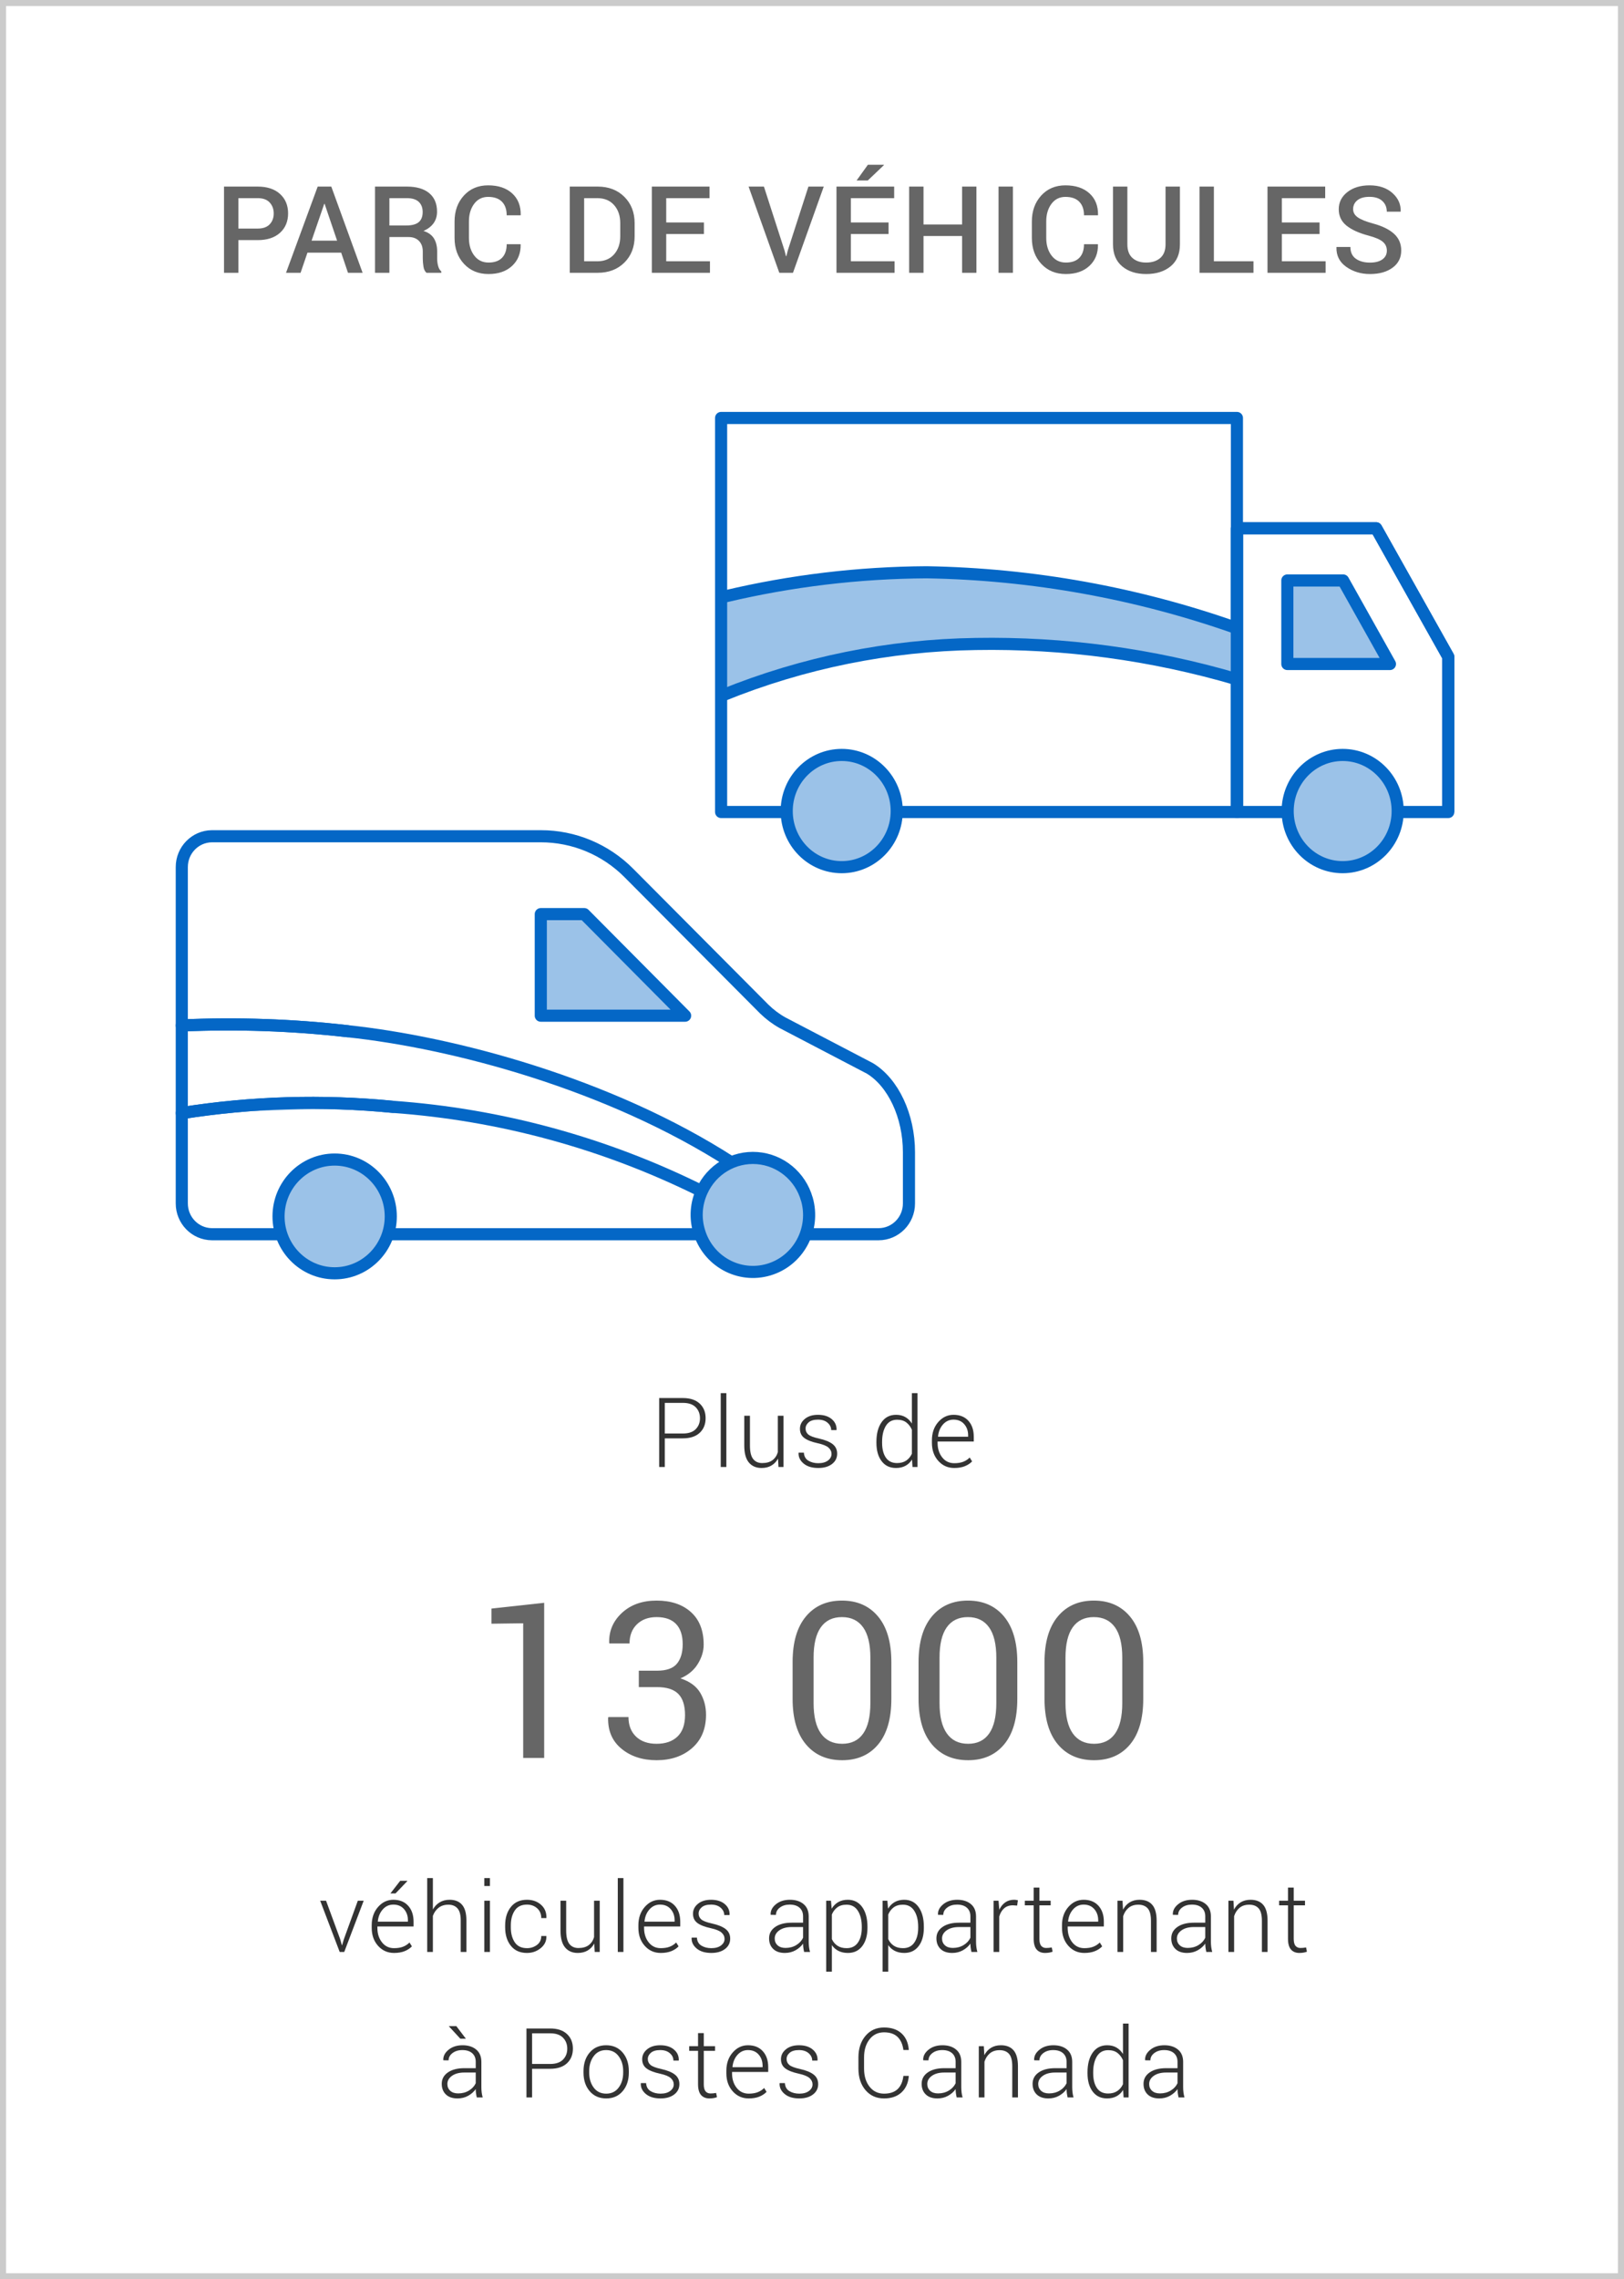 <?xml version="1.0" encoding="UTF-8"?>
<svg width="268px" height="376px" viewBox="0 0 268 376" version="1.1" xmlns="http://www.w3.org/2000/svg" xmlns:xlink="http://www.w3.org/1999/xlink">
    <title>9-fr</title>
    <g id="AR-2020-Pages" stroke="none" stroke-width="1" fill="none" fill-rule="evenodd">
        <g id="Size_and_scope_ASSETS_OUTLINED" transform="translate(-886, -2241)">
            <g id="9-fr" transform="translate(886, 2241)">
                <rect id="Rectangle-Copy-3" stroke="#CBCBCB" x="0.5" y="0.5" width="267" height="375"></rect>
                <path d="M39.34,45 L39.34,39.609 L42.524,39.609 C44.093,39.609 45.322,39.207 46.21,38.403 C47.099,37.599 47.543,36.53 47.543,35.195 C47.543,33.874 47.099,32.808 46.21,31.997 C45.322,31.187 44.093,30.781 42.524,30.781 L42.524,30.781 L36.967,30.781 L36.967,45 L39.34,45 Z M42.524,37.705 L39.34,37.705 L39.34,32.686 L42.524,32.686 C43.403,32.686 44.064,32.926 44.506,33.408 C44.949,33.89 45.17,34.492 45.17,35.215 C45.17,35.938 44.949,36.533 44.506,37.002 C44.064,37.471 43.403,37.705 42.524,37.705 L42.524,37.705 Z M49.604,45 L50.736,41.68 L56.303,41.68 L57.426,45 L59.838,45 L54.672,30.781 L52.426,30.781 L47.201,45 L49.604,45 Z M55.629,39.697 L51.42,39.697 L53.51,33.623 L53.568,33.623 L55.629,39.697 Z M64.261,45 L64.261,39.102 L67.425,39.102 C68.155,39.102 68.727,39.316 69.144,39.746 C69.561,40.176 69.769,40.755 69.769,41.484 L69.769,41.484 L69.769,42.627 C69.769,43.07 69.807,43.522 69.881,43.984 C69.956,44.447 70.124,44.785 70.384,45 L70.384,45 L72.826,45 L72.826,44.775 C72.578,44.567 72.403,44.264 72.298,43.867 C72.194,43.47 72.142,43.063 72.142,42.646 L72.142,42.646 L72.142,41.465 C72.142,40.625 71.966,39.917 71.615,39.341 C71.263,38.765 70.687,38.35 69.886,38.096 C70.615,37.777 71.171,37.352 71.551,36.821 C71.932,36.291 72.123,35.658 72.123,34.922 C72.123,33.594 71.69,32.572 70.824,31.855 C69.958,31.139 68.731,30.781 67.142,30.781 L67.142,30.781 L61.888,30.781 L61.888,45 L64.261,45 Z M67.015,37.197 L64.261,37.197 L64.261,32.686 L67.142,32.686 C68.021,32.686 68.675,32.889 69.105,33.296 C69.535,33.703 69.75,34.264 69.75,34.98 C69.75,35.729 69.532,36.286 69.095,36.65 C68.659,37.015 67.966,37.197 67.015,37.197 L67.015,37.197 Z M80.618,45.205 C82.259,45.205 83.559,44.754 84.52,43.853 C85.48,42.951 85.947,41.781 85.921,40.342 L85.921,40.342 L85.902,40.283 L83.616,40.283 C83.616,41.247 83.362,41.992 82.855,42.52 C82.347,43.047 81.601,43.311 80.618,43.311 C79.629,43.311 78.843,42.926 78.26,42.158 C77.677,41.39 77.386,40.42 77.386,39.248 L77.386,39.248 L77.386,36.523 C77.386,35.365 77.671,34.401 78.24,33.633 C78.81,32.865 79.58,32.48 80.55,32.48 C81.559,32.48 82.322,32.747 82.84,33.281 C83.358,33.815 83.616,34.561 83.616,35.518 L83.616,35.518 L85.911,35.518 L85.931,35.459 C85.957,33.968 85.487,32.782 84.52,31.899 C83.553,31.017 82.23,30.576 80.55,30.576 C78.909,30.576 77.576,31.138 76.551,32.261 C75.526,33.384 75.013,34.811 75.013,36.543 L75.013,36.543 L75.013,39.248 C75.013,40.986 75.532,42.414 76.571,43.53 C77.609,44.647 78.958,45.205 80.618,45.205 Z M98.635,45 C100.439,45 101.905,44.44 103.035,43.32 C104.164,42.201 104.729,40.752 104.729,38.975 L104.729,38.975 L104.729,36.816 C104.729,35.046 104.164,33.597 103.035,32.471 C101.905,31.344 100.439,30.781 98.635,30.781 L98.635,30.781 L94.026,30.781 L94.026,45 L98.635,45 Z M98.567,43.105 L96.399,43.105 L96.399,32.686 L98.567,32.686 C99.745,32.686 100.671,33.07 101.345,33.838 C102.019,34.606 102.356,35.592 102.356,36.797 L102.356,36.797 L102.356,38.975 C102.356,40.192 102.019,41.185 101.345,41.953 C100.671,42.721 99.745,43.105 98.567,43.105 L98.567,43.105 Z M117.16,45 L117.16,43.105 L109.943,43.105 L109.943,38.604 L116.164,38.604 L116.164,36.699 L109.943,36.699 L109.943,32.686 L117.092,32.686 L117.092,30.781 L107.57,30.781 L107.57,45 L117.16,45 Z M130.861,45 L135.939,30.781 L133.409,30.781 L130.011,41.299 L129.767,42.266 L129.708,42.266 L129.454,41.279 L126.066,30.781 L123.536,30.781 L128.605,45 L130.861,45 Z M143.204,29.775 L145.87,27.236 L145.85,27.178 L143.223,27.178 L141.358,29.775 L143.204,29.775 Z M147.628,45 L147.628,43.105 L140.411,43.105 L140.411,38.604 L146.632,38.604 L146.632,36.699 L140.411,36.699 L140.411,32.686 L147.559,32.686 L147.559,30.781 L138.038,30.781 L138.038,45 L147.628,45 Z M152.403,45 L152.403,38.936 L158.77,38.936 L158.77,45 L161.133,45 L161.133,30.781 L158.77,30.781 L158.77,37.031 L152.403,37.031 L152.403,30.781 L150.03,30.781 L150.03,45 L152.403,45 Z M167.158,45 L167.158,30.781 L164.785,30.781 L164.785,45 L167.158,45 Z M175.888,45.205 C177.529,45.205 178.829,44.754 179.79,43.853 C180.75,42.951 181.217,41.781 181.191,40.342 L181.191,40.342 L181.171,40.283 L178.886,40.283 C178.886,41.247 178.632,41.992 178.125,42.52 C177.617,43.047 176.871,43.311 175.888,43.311 C174.899,43.311 174.113,42.926 173.53,42.158 C172.947,41.39 172.656,40.42 172.656,39.248 L172.656,39.248 L172.656,36.523 C172.656,35.365 172.941,34.401 173.51,33.633 C174.08,32.865 174.85,32.48 175.82,32.48 C176.829,32.48 177.592,32.747 178.11,33.281 C178.628,33.815 178.886,34.561 178.886,35.518 L178.886,35.518 L181.181,35.518 L181.201,35.459 C181.227,33.968 180.756,32.782 179.79,31.899 C178.823,31.017 177.5,30.576 175.82,30.576 C174.179,30.576 172.846,31.138 171.821,32.261 C170.796,33.384 170.283,34.811 170.283,36.543 L170.283,36.543 L170.283,39.248 C170.283,40.986 170.802,42.414 171.84,43.53 C172.879,44.647 174.228,45.205 175.888,45.205 Z M189.14,45.205 C190.8,45.205 192.144,44.784 193.173,43.94 C194.202,43.097 194.716,41.888 194.716,40.312 L194.716,40.312 L194.716,30.781 L192.343,30.781 L192.343,40.312 C192.343,41.309 192.053,42.057 191.474,42.559 C190.894,43.06 190.116,43.311 189.14,43.311 C188.196,43.311 187.444,43.06 186.884,42.559 C186.324,42.057 186.044,41.309 186.044,40.312 L186.044,40.312 L186.044,30.781 L183.671,30.781 L183.671,40.312 C183.671,41.882 184.176,43.089 185.185,43.936 C186.194,44.782 187.512,45.205 189.14,45.205 Z M206.854,45 L206.854,43.105 L200.321,43.105 L200.321,30.781 L197.948,30.781 L197.948,45 L206.854,45 Z M218.758,45 L218.758,43.105 L211.541,43.105 L211.541,38.604 L217.762,38.604 L217.762,36.699 L211.541,36.699 L211.541,32.686 L218.69,32.686 L218.69,30.781 L209.168,30.781 L209.168,45 L218.758,45 Z M226.082,45.205 C227.625,45.205 228.87,44.855 229.817,44.155 C230.765,43.455 231.238,42.513 231.238,41.328 C231.238,40.208 230.841,39.287 230.047,38.564 C229.253,37.842 228.09,37.275 226.561,36.865 C225.395,36.546 224.56,36.208 224.056,35.85 C223.551,35.492 223.299,35.042 223.299,34.502 C223.299,33.903 223.532,33.415 223.997,33.037 C224.463,32.66 225.128,32.471 225.994,32.471 C226.912,32.471 227.618,32.697 228.113,33.149 C228.608,33.602 228.855,34.193 228.855,34.922 L228.855,34.922 L231.131,34.922 L231.15,34.863 C231.183,33.685 230.726,32.676 229.778,31.836 C228.831,30.996 227.576,30.576 226.014,30.576 C224.516,30.576 223.294,30.947 222.347,31.689 C221.399,32.432 220.926,33.376 220.926,34.521 C220.926,35.635 221.354,36.535 222.21,37.222 C223.066,37.909 224.288,38.46 225.877,38.877 C226.99,39.176 227.767,39.515 228.206,39.893 C228.646,40.27 228.865,40.755 228.865,41.348 C228.865,41.953 228.621,42.433 228.133,42.788 C227.645,43.143 226.961,43.32 226.082,43.32 C225.125,43.32 224.347,43.107 223.748,42.681 C223.149,42.254 222.85,41.608 222.85,40.742 L222.85,40.742 L220.564,40.742 L220.545,40.801 C220.512,42.168 221.056,43.244 222.176,44.028 C223.296,44.813 224.598,45.205 226.082,45.205 Z" id="PARCDEVÉHICULES" fill="#666666" fill-rule="nonzero"></path>
                <path d="M89.802,290 L89.802,264.406 L81.101,265.355 L81.101,267.852 L86.339,267.781 L86.339,290 L89.802,290 Z M108.354,290.369 C110.733,290.369 112.688,289.701 114.217,288.365 C115.746,287.029 116.511,285.195 116.511,282.863 C116.511,281.527 116.191,280.32 115.553,279.242 C114.914,278.164 113.827,277.373 112.292,276.869 C113.569,276.318 114.527,275.519 115.166,274.47 C115.805,273.421 116.124,272.369 116.124,271.314 C116.124,268.982 115.421,267.187 114.015,265.927 C112.608,264.667 110.722,264.037 108.354,264.037 C105.999,264.037 104.092,264.714 102.633,266.067 C101.174,267.421 100.474,269.064 100.532,270.998 L100.532,270.998 L100.567,271.104 L103.89,271.104 C103.89,269.791 104.297,268.739 105.111,267.948 C105.926,267.157 107.007,266.762 108.354,266.762 C109.772,266.762 110.845,267.143 111.571,267.904 C112.298,268.666 112.661,269.779 112.661,271.244 C112.661,272.615 112.342,273.685 111.703,274.452 C111.064,275.22 109.978,275.604 108.442,275.604 L108.442,275.604 L105.419,275.604 L105.419,278.311 L108.442,278.311 C110.036,278.311 111.202,278.686 111.94,279.436 C112.679,280.186 113.048,281.352 113.048,282.934 C113.048,284.492 112.632,285.67 111.8,286.467 C110.968,287.264 109.819,287.662 108.354,287.662 C106.913,287.662 105.779,287.264 104.953,286.467 C104.127,285.67 103.714,284.598 103.714,283.25 L103.714,283.25 L100.409,283.25 L100.356,283.355 C100.298,285.512 101.033,287.22 102.562,288.479 C104.092,289.739 106.022,290.369 108.354,290.369 Z M138.974,290.369 C141.493,290.369 143.477,289.499 144.924,287.759 C146.371,286.019 147.095,283.514 147.095,280.244 L147.095,280.244 L147.095,274.18 C147.095,270.922 146.365,268.417 144.906,266.665 C143.447,264.913 141.458,264.037 138.938,264.037 C136.431,264.037 134.447,264.913 132.988,266.665 C131.529,268.417 130.8,270.922 130.8,274.18 L130.8,274.18 L130.8,280.244 C130.8,283.502 131.532,286.004 132.997,287.75 C134.462,289.496 136.454,290.369 138.974,290.369 Z M138.974,287.662 C137.45,287.662 136.284,287.097 135.476,285.966 C134.667,284.835 134.263,283.162 134.263,280.947 L134.263,280.947 L134.263,273.441 C134.263,271.227 134.661,269.56 135.458,268.44 C136.255,267.321 137.415,266.762 138.938,266.762 C140.462,266.762 141.625,267.321 142.428,268.44 C143.23,269.56 143.632,271.227 143.632,273.441 L143.632,273.441 L143.632,280.947 C143.632,283.174 143.236,284.85 142.445,285.975 C141.654,287.1 140.497,287.662 138.974,287.662 Z M159.759,290.369 C162.278,290.369 164.262,289.499 165.709,287.759 C167.156,286.019 167.88,283.514 167.88,280.244 L167.88,280.244 L167.88,274.18 C167.88,270.922 167.15,268.417 165.691,266.665 C164.232,264.913 162.243,264.037 159.724,264.037 C157.216,264.037 155.232,264.913 153.773,266.665 C152.314,268.417 151.585,270.922 151.585,274.18 L151.585,274.18 L151.585,280.244 C151.585,283.502 152.317,286.004 153.782,287.75 C155.247,289.496 157.239,290.369 159.759,290.369 Z M159.759,287.662 C158.235,287.662 157.069,287.097 156.261,285.966 C155.452,284.835 155.048,283.162 155.048,280.947 L155.048,280.947 L155.048,273.441 C155.048,271.227 155.446,269.56 156.243,268.44 C157.04,267.321 158.2,266.762 159.724,266.762 C161.247,266.762 162.41,267.321 163.213,268.44 C164.016,269.56 164.417,271.227 164.417,273.441 L164.417,273.441 L164.417,280.947 C164.417,283.174 164.021,284.85 163.23,285.975 C162.439,287.1 161.282,287.662 159.759,287.662 Z M180.544,290.369 C183.063,290.369 185.047,289.499 186.494,287.759 C187.941,286.019 188.665,283.514 188.665,280.244 L188.665,280.244 L188.665,274.18 C188.665,270.922 187.936,268.417 186.477,266.665 C185.018,264.913 183.028,264.037 180.509,264.037 C178.001,264.037 176.018,264.913 174.559,266.665 C173.1,268.417 172.37,270.922 172.37,274.18 L172.37,274.18 L172.37,280.244 C172.37,283.502 173.103,286.004 174.567,287.75 C176.032,289.496 178.024,290.369 180.544,290.369 Z M180.544,287.662 C179.021,287.662 177.854,287.097 177.046,285.966 C176.237,284.835 175.833,283.162 175.833,280.947 L175.833,280.947 L175.833,273.441 C175.833,271.227 176.231,269.56 177.028,268.44 C177.825,267.321 178.985,266.762 180.509,266.762 C182.032,266.762 183.195,267.321 183.998,268.44 C184.801,269.56 185.202,271.227 185.202,273.441 L185.202,273.441 L185.202,280.947 C185.202,283.174 184.807,284.85 184.016,285.975 C183.225,287.1 182.067,287.662 180.544,287.662 Z" id="13000" fill="#666666" fill-rule="nonzero"></path>
                <path d="M56.808,322 L60.019,313.547 L59.05,313.547 L56.753,319.883 L56.456,320.875 L56.409,320.875 L56.136,319.883 L53.808,313.547 L52.839,313.547 L56.058,322 L56.808,322 Z M65.27,312.344 L67.216,310.312 L67.192,310.266 L66.044,310.266 L64.427,312.344 L65.27,312.344 Z M65.028,322.164 C65.7,322.164 66.279,322.066 66.766,321.871 C67.253,321.676 67.656,321.411 67.973,321.078 L67.973,321.078 L67.575,320.438 C67.283,320.74 66.932,320.971 66.52,321.133 C66.109,321.294 65.611,321.375 65.028,321.375 C64.205,321.375 63.541,321.055 63.036,320.414 C62.531,319.773 62.278,318.977 62.278,318.023 L62.278,318.023 L62.278,317.797 L68.247,317.797 L68.247,317 C68.247,315.906 67.95,315.031 67.356,314.375 C66.762,313.719 65.947,313.391 64.911,313.391 C63.921,313.391 63.079,313.789 62.384,314.586 C61.688,315.383 61.341,316.385 61.341,317.594 L61.341,317.594 L61.341,318.023 C61.341,319.221 61.691,320.211 62.391,320.992 C63.092,321.773 63.971,322.164 65.028,322.164 Z M67.317,317.008 L62.364,317.008 L62.348,316.969 C62.427,316.172 62.7,315.509 63.169,314.98 C63.637,314.452 64.218,314.188 64.911,314.188 C65.651,314.188 66.236,314.435 66.669,314.93 C67.101,315.424 67.317,316.039 67.317,316.773 L67.317,316.773 L67.317,317.008 Z M71.436,322 L71.436,316.047 C71.639,315.49 71.955,315.043 72.385,314.707 C72.815,314.371 73.35,314.203 73.991,314.203 C74.626,314.203 75.125,314.402 75.487,314.801 C75.849,315.199 76.03,315.857 76.03,316.773 L76.03,316.773 L76.03,322 L76.967,322 L76.967,316.789 C76.967,315.628 76.729,314.771 76.252,314.219 C75.776,313.667 75.092,313.391 74.202,313.391 C73.577,313.391 73.03,313.531 72.561,313.812 C72.092,314.094 71.717,314.487 71.436,314.992 L71.436,314.992 L71.436,309.812 L70.498,309.812 L70.498,322 L71.436,322 Z M80.852,311.125 L80.852,309.812 L79.922,309.812 L79.922,311.125 L80.852,311.125 Z M80.852,322 L80.852,313.547 L79.922,313.547 L79.922,322 L80.852,322 Z M86.97,322.164 C87.824,322.164 88.577,321.901 89.228,321.375 C89.879,320.849 90.192,320.195 90.166,319.414 L90.166,319.414 L90.15,319.367 L89.322,319.367 C89.322,319.997 89.085,320.49 88.611,320.844 C88.137,321.198 87.59,321.375 86.97,321.375 C86.054,321.375 85.379,321.052 84.947,320.406 C84.515,319.76 84.298,318.938 84.298,317.938 L84.298,317.938 L84.298,317.609 C84.298,316.625 84.516,315.809 84.951,315.16 C85.386,314.512 86.056,314.188 86.963,314.188 C87.624,314.188 88.183,314.389 88.638,314.793 C89.094,315.197 89.322,315.737 89.322,316.414 L89.322,316.414 L90.158,316.414 L90.173,316.367 C90.194,315.477 89.896,314.758 89.279,314.211 C88.662,313.664 87.89,313.391 86.963,313.391 C85.822,313.391 84.936,313.786 84.306,314.578 C83.676,315.37 83.361,316.38 83.361,317.609 L83.361,317.609 L83.361,317.938 C83.361,319.177 83.675,320.191 84.302,320.98 C84.93,321.77 85.819,322.164 86.97,322.164 Z M95.347,322.164 C95.972,322.164 96.514,322.03 96.972,321.762 C97.43,321.493 97.795,321.112 98.066,320.617 L98.066,320.617 L98.144,322 L98.972,322 L98.972,313.547 L98.034,313.547 L98.034,319.562 C97.868,320.12 97.573,320.557 97.152,320.875 C96.73,321.193 96.165,321.352 95.456,321.352 C94.81,321.352 94.312,321.128 93.96,320.68 C93.609,320.232 93.433,319.492 93.433,318.461 L93.433,318.461 L93.433,313.547 L92.495,313.547 L92.495,318.445 C92.495,319.716 92.748,320.654 93.253,321.258 C93.758,321.862 94.456,322.164 95.347,322.164 Z M102.88,322 L102.88,309.812 L101.95,309.812 L101.95,322 L102.88,322 Z M109.037,322.164 C109.709,322.164 110.289,322.066 110.776,321.871 C111.263,321.676 111.665,321.411 111.983,321.078 L111.983,321.078 L111.584,320.438 C111.293,320.74 110.941,320.971 110.53,321.133 C110.118,321.294 109.621,321.375 109.037,321.375 C108.215,321.375 107.551,321.055 107.045,320.414 C106.54,319.773 106.287,318.977 106.287,318.023 L106.287,318.023 L106.287,317.797 L112.256,317.797 L112.256,317 C112.256,315.906 111.959,315.031 111.366,314.375 C110.772,313.719 109.957,313.391 108.92,313.391 C107.931,313.391 107.088,313.789 106.393,314.586 C105.698,315.383 105.35,316.385 105.35,317.594 L105.35,317.594 L105.35,318.023 C105.35,319.221 105.7,320.211 106.401,320.992 C107.101,321.773 107.98,322.164 109.037,322.164 Z M111.327,317.008 L106.373,317.008 L106.358,316.969 C106.436,316.172 106.709,315.509 107.178,314.98 C107.647,314.452 108.228,314.188 108.92,314.188 C109.66,314.188 110.246,314.435 110.678,314.93 C111.11,315.424 111.327,316.039 111.327,316.773 L111.327,316.773 L111.327,317.008 Z M117.383,322.164 C118.32,322.164 119.074,321.947 119.645,321.512 C120.215,321.077 120.5,320.508 120.5,319.805 C120.5,319.138 120.25,318.611 119.75,318.223 C119.25,317.835 118.497,317.529 117.492,317.305 C116.612,317.112 116.025,316.888 115.73,316.633 C115.436,316.378 115.289,316.055 115.289,315.664 C115.289,315.268 115.46,314.923 115.801,314.629 C116.142,314.335 116.654,314.188 117.336,314.188 C118.003,314.188 118.533,314.359 118.926,314.703 C119.319,315.047 119.516,315.451 119.516,315.914 L119.516,315.914 L120.383,315.914 L120.398,315.867 C120.424,315.159 120.159,314.569 119.602,314.098 C119.044,313.626 118.289,313.391 117.336,313.391 C116.44,313.391 115.72,313.613 115.176,314.059 C114.632,314.504 114.359,315.049 114.359,315.695 C114.359,316.352 114.6,316.859 115.082,317.219 C115.564,317.578 116.31,317.867 117.32,318.086 C118.169,318.273 118.757,318.516 119.082,318.812 C119.408,319.109 119.57,319.456 119.57,319.852 C119.57,320.273 119.375,320.633 118.984,320.93 C118.594,321.227 118.06,321.375 117.383,321.375 C116.758,321.375 116.215,321.237 115.754,320.961 C115.293,320.685 115.044,320.242 115.008,319.633 L115.008,319.633 L114.148,319.633 L114.133,319.68 C114.102,320.357 114.379,320.94 114.965,321.43 C115.551,321.919 116.357,322.164 117.383,322.164 Z M129.519,322.164 C130.17,322.164 130.756,322.018 131.277,321.727 C131.797,321.435 132.214,321.068 132.527,320.625 C132.527,320.839 132.54,321.049 132.566,321.258 C132.592,321.466 132.636,321.714 132.698,322 L132.698,322 L133.675,322 C133.597,321.724 133.541,321.445 133.507,321.164 C133.473,320.883 133.456,320.594 133.456,320.297 L133.456,320.297 L133.456,316.141 C133.456,315.255 133.172,314.576 132.605,314.102 C132.037,313.628 131.287,313.391 130.355,313.391 C129.417,313.391 128.645,313.639 128.038,314.137 C127.432,314.634 127.144,315.198 127.175,315.828 L127.175,315.828 L127.191,315.875 L128.05,315.883 C128.05,315.409 128.265,315.008 128.695,314.68 C129.124,314.352 129.665,314.188 130.316,314.188 C131.014,314.188 131.557,314.359 131.945,314.703 C132.333,315.047 132.527,315.521 132.527,316.125 L132.527,316.125 L132.527,317.172 L130.659,317.172 C129.514,317.172 128.603,317.406 127.929,317.875 C127.254,318.344 126.917,318.969 126.917,319.75 C126.917,320.484 127.145,321.07 127.601,321.508 C128.057,321.945 128.696,322.164 129.519,322.164 Z M129.628,321.336 C129.071,321.336 128.635,321.191 128.32,320.902 C128.004,320.613 127.847,320.24 127.847,319.781 C127.847,319.245 128.101,318.796 128.609,318.434 C129.116,318.072 129.795,317.891 130.644,317.891 L130.644,317.891 L132.527,317.891 L132.527,319.656 C132.297,320.146 131.925,320.548 131.409,320.863 C130.894,321.178 130.3,321.336 129.628,321.336 Z M137.278,325.25 L137.278,320.867 C137.559,321.284 137.923,321.604 138.368,321.828 C138.813,322.052 139.333,322.164 139.927,322.164 C140.932,322.164 141.721,321.788 142.294,321.035 C142.867,320.283 143.153,319.273 143.153,318.008 L143.153,318.008 L143.153,317.844 C143.153,316.495 142.867,315.415 142.294,314.605 C141.721,313.796 140.927,313.391 139.911,313.391 C139.307,313.391 138.782,313.518 138.337,313.773 C137.891,314.029 137.528,314.391 137.247,314.859 L137.247,314.859 L137.13,313.547 L136.341,313.547 L136.341,325.25 L137.278,325.25 Z M139.716,321.375 C139.111,321.375 138.608,321.242 138.204,320.977 C137.8,320.711 137.492,320.346 137.278,319.883 L137.278,319.883 L137.278,315.82 C137.476,315.341 137.772,314.952 138.165,314.652 C138.558,314.353 139.07,314.203 139.7,314.203 C140.523,314.203 141.148,314.542 141.575,315.219 C142.002,315.896 142.216,316.771 142.216,317.844 L142.216,317.844 L142.216,318.008 C142.216,319.023 142.003,319.839 141.579,320.453 C141.154,321.068 140.533,321.375 139.716,321.375 Z M146.584,325.25 L146.584,320.867 C146.866,321.284 147.229,321.604 147.674,321.828 C148.12,322.052 148.639,322.164 149.233,322.164 C150.238,322.164 151.027,321.788 151.6,321.035 C152.173,320.283 152.459,319.273 152.459,318.008 L152.459,318.008 L152.459,317.844 C152.459,316.495 152.173,315.415 151.6,314.605 C151.027,313.796 150.233,313.391 149.217,313.391 C148.613,313.391 148.088,313.518 147.643,313.773 C147.198,314.029 146.834,314.391 146.553,314.859 L146.553,314.859 L146.436,313.547 L145.647,313.547 L145.647,325.25 L146.584,325.25 Z M149.022,321.375 C148.418,321.375 147.914,321.242 147.51,320.977 C147.107,320.711 146.798,320.346 146.584,319.883 L146.584,319.883 L146.584,315.82 C146.782,315.341 147.078,314.952 147.471,314.652 C147.864,314.353 148.376,314.203 149.006,314.203 C149.829,314.203 150.454,314.542 150.881,315.219 C151.308,315.896 151.522,316.771 151.522,317.844 L151.522,317.844 L151.522,318.008 C151.522,319.023 151.31,319.839 150.885,320.453 C150.461,321.068 149.84,321.375 149.022,321.375 Z M157.133,322.164 C157.784,322.164 158.37,322.018 158.891,321.727 C159.411,321.435 159.828,321.068 160.141,320.625 C160.141,320.839 160.154,321.049 160.18,321.258 C160.206,321.466 160.25,321.714 160.312,322 L160.312,322 L161.289,322 C161.211,321.724 161.155,321.445 161.121,321.164 C161.087,320.883 161.07,320.594 161.07,320.297 L161.07,320.297 L161.07,316.141 C161.07,315.255 160.786,314.576 160.219,314.102 C159.651,313.628 158.901,313.391 157.969,313.391 C157.031,313.391 156.259,313.639 155.652,314.137 C155.046,314.634 154.758,315.198 154.789,315.828 L154.789,315.828 L154.805,315.875 L155.664,315.883 C155.664,315.409 155.879,315.008 156.309,314.68 C156.738,314.352 157.279,314.188 157.93,314.188 C158.628,314.188 159.171,314.359 159.559,314.703 C159.947,315.047 160.141,315.521 160.141,316.125 L160.141,316.125 L160.141,317.172 L158.273,317.172 C157.128,317.172 156.217,317.406 155.543,317.875 C154.868,318.344 154.531,318.969 154.531,319.75 C154.531,320.484 154.759,321.07 155.215,321.508 C155.671,321.945 156.31,322.164 157.133,322.164 Z M157.242,321.336 C156.685,321.336 156.249,321.191 155.934,320.902 C155.618,320.613 155.461,320.24 155.461,319.781 C155.461,319.245 155.715,318.796 156.223,318.434 C156.73,318.072 157.409,317.891 158.258,317.891 L158.258,317.891 L160.141,317.891 L160.141,319.656 C159.911,320.146 159.539,320.548 159.023,320.863 C158.508,321.178 157.914,321.336 157.242,321.336 Z M164.9,322 L164.9,316.164 C165.061,315.586 165.331,315.132 165.709,314.801 C166.086,314.47 166.569,314.305 167.158,314.305 L167.158,314.305 L167.853,314.352 L167.978,313.477 C167.905,313.456 167.813,313.436 167.701,313.418 C167.589,313.4 167.473,313.391 167.353,313.391 C166.785,313.391 166.296,313.536 165.884,313.828 C165.473,314.12 165.145,314.526 164.9,315.047 L164.9,315.047 L164.9,314.953 L164.783,313.547 L163.963,313.547 L163.963,322 L164.9,322 Z M172.464,322.164 C172.688,322.164 172.912,322.146 173.136,322.109 C173.36,322.073 173.55,322.021 173.706,321.953 L173.706,321.953 L173.566,321.258 C173.378,321.289 173.213,321.311 173.07,321.324 C172.926,321.337 172.779,321.344 172.628,321.344 C172.295,321.344 172.028,321.228 171.827,320.996 C171.627,320.764 171.527,320.372 171.527,319.82 L171.527,319.82 L171.527,314.312 L173.386,314.312 L173.386,313.547 L171.527,313.547 L171.527,311.383 L170.581,311.383 L170.581,313.547 L169.12,313.547 L169.12,314.312 L170.581,314.312 L170.581,319.82 C170.581,320.633 170.747,321.227 171.077,321.602 C171.408,321.977 171.87,322.164 172.464,322.164 Z M178.942,322.164 C179.614,322.164 180.193,322.066 180.68,321.871 C181.167,321.676 181.57,321.411 181.887,321.078 L181.887,321.078 L181.489,320.438 C181.197,320.74 180.846,320.971 180.434,321.133 C180.023,321.294 179.526,321.375 178.942,321.375 C178.119,321.375 177.455,321.055 176.95,320.414 C176.445,319.773 176.192,318.977 176.192,318.023 L176.192,318.023 L176.192,317.797 L182.161,317.797 L182.161,317 C182.161,315.906 181.864,315.031 181.27,314.375 C180.677,313.719 179.861,313.391 178.825,313.391 C177.835,313.391 176.993,313.789 176.298,314.586 C175.602,315.383 175.255,316.385 175.255,317.594 L175.255,317.594 L175.255,318.023 C175.255,319.221 175.605,320.211 176.305,320.992 C177.006,321.773 177.885,322.164 178.942,322.164 Z M181.231,317.008 L176.278,317.008 L176.262,316.969 C176.341,316.172 176.614,315.509 177.083,314.98 C177.552,314.452 178.132,314.188 178.825,314.188 C179.565,314.188 180.151,314.435 180.583,314.93 C181.015,315.424 181.231,316.039 181.231,316.773 L181.231,316.773 L181.231,317.008 Z M185.35,322 L185.35,316.102 C185.532,315.529 185.83,315.069 186.245,314.723 C186.659,314.376 187.194,314.203 187.85,314.203 C188.517,314.203 189.031,314.404 189.393,314.805 C189.755,315.206 189.936,315.891 189.936,316.859 L189.936,316.859 L189.936,322 L190.873,322 L190.873,316.852 C190.873,315.664 190.634,314.79 190.155,314.23 C189.676,313.671 188.978,313.391 188.061,313.391 C187.431,313.391 186.885,313.533 186.424,313.816 C185.963,314.1 185.597,314.503 185.327,315.023 L185.327,315.023 L185.241,313.547 L184.412,313.547 L184.412,322 L185.35,322 Z M195.891,322.164 C196.542,322.164 197.128,322.018 197.648,321.727 C198.169,321.435 198.586,321.068 198.898,320.625 C198.898,320.839 198.911,321.049 198.938,321.258 C198.964,321.466 199.008,321.714 199.07,322 L199.07,322 L200.047,322 C199.969,321.724 199.913,321.445 199.879,321.164 C199.845,320.883 199.828,320.594 199.828,320.297 L199.828,320.297 L199.828,316.141 C199.828,315.255 199.544,314.576 198.977,314.102 C198.409,313.628 197.659,313.391 196.727,313.391 C195.789,313.391 195.017,313.639 194.41,314.137 C193.803,314.634 193.516,315.198 193.547,315.828 L193.547,315.828 L193.562,315.875 L194.422,315.883 C194.422,315.409 194.637,315.008 195.066,314.68 C195.496,314.352 196.036,314.188 196.688,314.188 C197.385,314.188 197.928,314.359 198.316,314.703 C198.704,315.047 198.898,315.521 198.898,316.125 L198.898,316.125 L198.898,317.172 L197.031,317.172 C195.885,317.172 194.975,317.406 194.301,317.875 C193.626,318.344 193.289,318.969 193.289,319.75 C193.289,320.484 193.517,321.07 193.973,321.508 C194.428,321.945 195.068,322.164 195.891,322.164 Z M196,321.336 C195.443,321.336 195.007,321.191 194.691,320.902 C194.376,320.613 194.219,320.24 194.219,319.781 C194.219,319.245 194.473,318.796 194.98,318.434 C195.488,318.072 196.167,317.891 197.016,317.891 L197.016,317.891 L198.898,317.891 L198.898,319.656 C198.669,320.146 198.297,320.548 197.781,320.863 C197.266,321.178 196.672,321.336 196,321.336 Z M203.658,322 L203.658,316.102 C203.84,315.529 204.138,315.069 204.552,314.723 C204.966,314.376 205.502,314.203 206.158,314.203 C206.824,314.203 207.339,314.404 207.701,314.805 C208.063,315.206 208.244,315.891 208.244,316.859 L208.244,316.859 L208.244,322 L209.181,322 L209.181,316.852 C209.181,315.664 208.942,314.79 208.463,314.23 C207.983,313.671 207.285,313.391 206.369,313.391 C205.739,313.391 205.193,313.533 204.732,313.816 C204.271,314.1 203.905,314.503 203.634,315.023 L203.634,315.023 L203.548,313.547 L202.72,313.547 L202.72,322 L203.658,322 Z M214.433,322.164 C214.657,322.164 214.881,322.146 215.105,322.109 C215.329,322.073 215.519,322.021 215.675,321.953 L215.675,321.953 L215.534,321.258 C215.347,321.289 215.182,321.311 215.038,321.324 C214.895,321.337 214.748,321.344 214.597,321.344 C214.264,321.344 213.997,321.228 213.796,320.996 C213.596,320.764 213.495,320.372 213.495,319.82 L213.495,319.82 L213.495,314.312 L215.355,314.312 L215.355,313.547 L213.495,313.547 L213.495,311.383 L212.55,311.383 L212.55,313.547 L211.089,313.547 L211.089,314.312 L212.55,314.312 L212.55,319.82 C212.55,320.633 212.715,321.227 213.046,321.602 C213.377,321.977 213.839,322.164 214.433,322.164 Z M76.883,336.312 L75.305,334.234 L74.102,334.234 L74.086,334.273 L75.969,336.312 L76.883,336.312 Z M75.5,346.164 C76.151,346.164 76.737,346.018 77.258,345.727 C77.779,345.435 78.195,345.068 78.508,344.625 C78.508,344.839 78.521,345.049 78.547,345.258 C78.573,345.466 78.617,345.714 78.68,346 L78.68,346 L79.656,346 C79.578,345.724 79.522,345.445 79.488,345.164 C79.454,344.883 79.438,344.594 79.438,344.297 L79.438,344.297 L79.438,340.141 C79.438,339.255 79.154,338.576 78.586,338.102 C78.018,337.628 77.268,337.391 76.336,337.391 C75.398,337.391 74.626,337.639 74.02,338.137 C73.413,338.634 73.125,339.198 73.156,339.828 L73.156,339.828 L73.172,339.875 L74.031,339.883 C74.031,339.409 74.246,339.008 74.676,338.68 C75.105,338.352 75.646,338.188 76.297,338.188 C76.995,338.188 77.538,338.359 77.926,338.703 C78.314,339.047 78.508,339.521 78.508,340.125 L78.508,340.125 L78.508,341.172 L76.641,341.172 C75.495,341.172 74.585,341.406 73.91,341.875 C73.236,342.344 72.898,342.969 72.898,343.75 C72.898,344.484 73.126,345.07 73.582,345.508 C74.038,345.945 74.677,346.164 75.5,346.164 Z M75.609,345.336 C75.052,345.336 74.616,345.191 74.301,344.902 C73.986,344.613 73.828,344.24 73.828,343.781 C73.828,343.245 74.082,342.796 74.59,342.434 C75.098,342.072 75.776,341.891 76.625,341.891 L76.625,341.891 L78.508,341.891 L78.508,343.656 C78.279,344.146 77.906,344.548 77.391,344.863 C76.875,345.178 76.281,345.336 75.609,345.336 Z M87.808,346 L87.808,341.273 L90.792,341.273 C91.985,341.273 92.908,340.971 93.562,340.367 C94.215,339.763 94.542,338.956 94.542,337.945 C94.542,336.945 94.215,336.142 93.562,335.535 C92.908,334.928 91.985,334.625 90.792,334.625 L90.792,334.625 L86.878,334.625 L86.878,346 L87.808,346 Z M90.792,340.477 L87.808,340.477 L87.808,335.422 L90.792,335.422 C91.735,335.422 92.441,335.663 92.909,336.145 C93.378,336.626 93.612,337.232 93.612,337.961 C93.612,338.685 93.377,339.285 92.905,339.762 C92.434,340.238 91.73,340.477 90.792,340.477 L90.792,340.477 Z M100.044,346.164 C101.169,346.164 102.071,345.767 102.751,344.973 C103.43,344.178 103.77,343.156 103.77,341.906 L103.77,341.906 L103.77,341.648 C103.77,340.404 103.429,339.383 102.747,338.586 C102.065,337.789 101.158,337.391 100.028,337.391 C98.903,337.391 97.999,337.789 97.317,338.586 C96.635,339.383 96.294,340.404 96.294,341.648 L96.294,341.648 L96.294,341.906 C96.294,343.156 96.635,344.178 97.317,344.973 C97.999,345.767 98.908,346.164 100.044,346.164 Z M100.044,345.375 C99.158,345.375 98.468,345.042 97.973,344.375 C97.479,343.708 97.231,342.885 97.231,341.906 L97.231,341.906 L97.231,341.648 C97.231,340.685 97.479,339.867 97.973,339.195 C98.468,338.523 99.153,338.188 100.028,338.188 C100.903,338.188 101.591,338.523 102.091,339.195 C102.591,339.867 102.841,340.685 102.841,341.648 L102.841,341.648 L102.841,341.906 C102.841,342.885 102.592,343.708 102.095,344.375 C101.597,345.042 100.914,345.375 100.044,345.375 Z M108.998,346.164 C109.936,346.164 110.69,345.947 111.26,345.512 C111.83,345.077 112.116,344.508 112.116,343.805 C112.116,343.138 111.866,342.611 111.366,342.223 C110.866,341.835 110.113,341.529 109.108,341.305 C108.228,341.112 107.64,340.888 107.346,340.633 C107.052,340.378 106.905,340.055 106.905,339.664 C106.905,339.268 107.075,338.923 107.416,338.629 C107.758,338.335 108.269,338.188 108.952,338.188 C109.618,338.188 110.148,338.359 110.541,338.703 C110.935,339.047 111.131,339.451 111.131,339.914 L111.131,339.914 L111.998,339.914 L112.014,339.867 C112.04,339.159 111.774,338.569 111.217,338.098 C110.66,337.626 109.905,337.391 108.952,337.391 C108.056,337.391 107.336,337.613 106.791,338.059 C106.247,338.504 105.975,339.049 105.975,339.695 C105.975,340.352 106.216,340.859 106.698,341.219 C107.179,341.578 107.926,341.867 108.936,342.086 C109.785,342.273 110.372,342.516 110.698,342.812 C111.023,343.109 111.186,343.456 111.186,343.852 C111.186,344.273 110.991,344.633 110.6,344.93 C110.209,345.227 109.676,345.375 108.998,345.375 C108.373,345.375 107.83,345.237 107.37,344.961 C106.909,344.685 106.66,344.242 106.623,343.633 L106.623,343.633 L105.764,343.633 L105.748,343.68 C105.717,344.357 105.995,344.94 106.58,345.43 C107.166,345.919 107.972,346.164 108.998,346.164 Z M117.078,346.164 C117.302,346.164 117.526,346.146 117.75,346.109 C117.974,346.073 118.164,346.021 118.32,345.953 L118.32,345.953 L118.18,345.258 C117.992,345.289 117.827,345.311 117.684,345.324 C117.54,345.337 117.393,345.344 117.242,345.344 C116.909,345.344 116.642,345.228 116.441,344.996 C116.241,344.764 116.141,344.372 116.141,343.82 L116.141,343.82 L116.141,338.312 L118,338.312 L118,337.547 L116.141,337.547 L116.141,335.383 L115.195,335.383 L115.195,337.547 L113.734,337.547 L113.734,338.312 L115.195,338.312 L115.195,343.82 C115.195,344.633 115.361,345.227 115.691,345.602 C116.022,345.977 116.484,346.164 117.078,346.164 Z M123.556,346.164 C124.228,346.164 124.808,346.066 125.295,345.871 C125.782,345.676 126.184,345.411 126.502,345.078 L126.502,345.078 L126.103,344.438 C125.811,344.74 125.46,344.971 125.048,345.133 C124.637,345.294 124.14,345.375 123.556,345.375 C122.733,345.375 122.069,345.055 121.564,344.414 C121.059,343.773 120.806,342.977 120.806,342.023 L120.806,342.023 L120.806,341.797 L126.775,341.797 L126.775,341 C126.775,339.906 126.478,339.031 125.884,338.375 C125.291,337.719 124.476,337.391 123.439,337.391 C122.449,337.391 121.607,337.789 120.912,338.586 C120.216,339.383 119.869,340.385 119.869,341.594 L119.869,341.594 L119.869,342.023 C119.869,343.221 120.219,344.211 120.92,344.992 C121.62,345.773 122.499,346.164 123.556,346.164 Z M125.845,341.008 L120.892,341.008 L120.877,340.969 C120.955,340.172 121.228,339.509 121.697,338.98 C122.166,338.452 122.746,338.188 123.439,338.188 C124.179,338.188 124.765,338.435 125.197,338.93 C125.629,339.424 125.845,340.039 125.845,340.773 L125.845,340.773 L125.845,341.008 Z M131.902,346.164 C132.839,346.164 133.593,345.947 134.163,345.512 C134.734,345.077 135.019,344.508 135.019,343.805 C135.019,343.138 134.769,342.611 134.269,342.223 C133.769,341.835 133.016,341.529 132.011,341.305 C131.131,341.112 130.543,340.888 130.249,340.633 C129.955,340.378 129.808,340.055 129.808,339.664 C129.808,339.268 129.978,338.923 130.32,338.629 C130.661,338.335 131.172,338.188 131.855,338.188 C132.521,338.188 133.051,338.359 133.445,338.703 C133.838,339.047 134.034,339.451 134.034,339.914 L134.034,339.914 L134.902,339.914 L134.917,339.867 C134.943,339.159 134.678,338.569 134.12,338.098 C133.563,337.626 132.808,337.391 131.855,337.391 C130.959,337.391 130.239,337.613 129.695,338.059 C129.15,338.504 128.878,339.049 128.878,339.695 C128.878,340.352 129.119,340.859 129.601,341.219 C130.083,341.578 130.829,341.867 131.839,342.086 C132.688,342.273 133.275,342.516 133.601,342.812 C133.926,343.109 134.089,343.456 134.089,343.852 C134.089,344.273 133.894,344.633 133.503,344.93 C133.113,345.227 132.579,345.375 131.902,345.375 C131.277,345.375 130.734,345.237 130.273,344.961 C129.812,344.685 129.563,344.242 129.527,343.633 L129.527,343.633 L128.667,343.633 L128.652,343.68 C128.62,344.357 128.898,344.94 129.484,345.43 C130.07,345.919 130.876,346.164 131.902,346.164 Z M145.889,346.164 C147.087,346.164 148.043,345.837 148.756,345.184 C149.47,344.53 149.876,343.633 149.975,342.492 L149.975,342.492 L149.959,342.445 L149.084,342.445 C148.965,343.419 148.642,344.151 148.116,344.641 C147.59,345.13 146.847,345.375 145.889,345.375 C144.894,345.375 144.096,344.991 143.495,344.223 C142.893,343.454 142.592,342.461 142.592,341.242 L142.592,341.242 L142.592,339.375 C142.592,338.172 142.893,337.185 143.495,336.414 C144.096,335.643 144.894,335.258 145.889,335.258 C146.847,335.258 147.588,335.508 148.112,336.008 C148.635,336.508 148.959,337.229 149.084,338.172 L149.084,338.172 L149.959,338.172 L149.975,338.125 C149.876,336.964 149.472,336.062 148.764,335.422 C148.056,334.781 147.097,334.461 145.889,334.461 C144.623,334.461 143.603,334.921 142.827,335.84 C142.051,336.759 141.662,337.943 141.662,339.391 L141.662,339.391 L141.662,341.242 C141.662,342.695 142.051,343.879 142.827,344.793 C143.603,345.707 144.623,346.164 145.889,346.164 Z M154.695,346.164 C155.346,346.164 155.932,346.018 156.453,345.727 C156.974,345.435 157.391,345.068 157.703,344.625 C157.703,344.839 157.716,345.049 157.742,345.258 C157.768,345.466 157.812,345.714 157.875,346 L157.875,346 L158.852,346 C158.773,345.724 158.717,345.445 158.684,345.164 C158.65,344.883 158.633,344.594 158.633,344.297 L158.633,344.297 L158.633,340.141 C158.633,339.255 158.349,338.576 157.781,338.102 C157.214,337.628 156.464,337.391 155.531,337.391 C154.594,337.391 153.822,337.639 153.215,338.137 C152.608,338.634 152.32,339.198 152.352,339.828 L152.352,339.828 L152.367,339.875 L153.227,339.883 C153.227,339.409 153.441,339.008 153.871,338.68 C154.301,338.352 154.841,338.188 155.492,338.188 C156.19,338.188 156.733,338.359 157.121,338.703 C157.509,339.047 157.703,339.521 157.703,340.125 L157.703,340.125 L157.703,341.172 L155.836,341.172 C154.69,341.172 153.78,341.406 153.105,341.875 C152.431,342.344 152.094,342.969 152.094,343.75 C152.094,344.484 152.322,345.07 152.777,345.508 C153.233,345.945 153.872,346.164 154.695,346.164 Z M154.805,345.336 C154.247,345.336 153.811,345.191 153.496,344.902 C153.181,344.613 153.023,344.24 153.023,343.781 C153.023,343.245 153.277,342.796 153.785,342.434 C154.293,342.072 154.971,341.891 155.82,341.891 L155.82,341.891 L157.703,341.891 L157.703,343.656 C157.474,344.146 157.102,344.548 156.586,344.863 C156.07,345.178 155.477,345.336 154.805,345.336 Z M162.463,346 L162.463,340.102 C162.645,339.529 162.943,339.069 163.357,338.723 C163.771,338.376 164.306,338.203 164.963,338.203 C165.629,338.203 166.143,338.404 166.505,338.805 C166.867,339.206 167.048,339.891 167.048,340.859 L167.048,340.859 L167.048,346 L167.986,346 L167.986,340.852 C167.986,339.664 167.746,338.79 167.267,338.23 C166.788,337.671 166.09,337.391 165.173,337.391 C164.543,337.391 163.998,337.533 163.537,337.816 C163.076,338.1 162.71,338.503 162.439,339.023 L162.439,339.023 L162.353,337.547 L161.525,337.547 L161.525,346 L162.463,346 Z M173.003,346.164 C173.654,346.164 174.24,346.018 174.761,345.727 C175.282,345.435 175.698,345.068 176.011,344.625 C176.011,344.839 176.024,345.049 176.05,345.258 C176.076,345.466 176.12,345.714 176.183,346 L176.183,346 L177.159,346 C177.081,345.724 177.025,345.445 176.991,345.164 C176.958,344.883 176.941,344.594 176.941,344.297 L176.941,344.297 L176.941,340.141 C176.941,339.255 176.657,338.576 176.089,338.102 C175.521,337.628 174.771,337.391 173.839,337.391 C172.902,337.391 172.129,337.639 171.523,338.137 C170.916,338.634 170.628,339.198 170.659,339.828 L170.659,339.828 L170.675,339.875 L171.534,339.883 C171.534,339.409 171.749,339.008 172.179,338.68 C172.609,338.352 173.149,338.188 173.8,338.188 C174.498,338.188 175.041,338.359 175.429,338.703 C175.817,339.047 176.011,339.521 176.011,340.125 L176.011,340.125 L176.011,341.172 L174.144,341.172 C172.998,341.172 172.088,341.406 171.413,341.875 C170.739,342.344 170.402,342.969 170.402,343.75 C170.402,344.484 170.629,345.07 171.085,345.508 C171.541,345.945 172.18,346.164 173.003,346.164 Z M173.113,345.336 C172.555,345.336 172.119,345.191 171.804,344.902 C171.489,344.613 171.331,344.24 171.331,343.781 C171.331,343.245 171.585,342.796 172.093,342.434 C172.601,342.072 173.279,341.891 174.128,341.891 L174.128,341.891 L176.011,341.891 L176.011,343.656 C175.782,344.146 175.409,344.548 174.894,344.863 C174.378,345.178 173.784,345.336 173.113,345.336 Z M182.692,346.164 C183.291,346.164 183.812,346.044 184.255,345.805 C184.697,345.565 185.059,345.221 185.341,344.773 L185.341,344.773 L185.419,346 L186.247,346 L186.247,333.812 L185.317,333.812 L185.317,338.828 C185.031,338.37 184.671,338.016 184.239,337.766 C183.807,337.516 183.296,337.391 182.708,337.391 C181.687,337.391 180.891,337.796 180.321,338.605 C179.751,339.415 179.466,340.495 179.466,341.844 L179.466,341.844 L179.466,342.008 C179.466,343.273 179.751,344.283 180.321,345.035 C180.891,345.788 181.682,346.164 182.692,346.164 Z M182.864,345.352 C182.041,345.352 181.425,345.049 181.016,344.445 C180.608,343.841 180.403,343.029 180.403,342.008 L180.403,342.008 L180.403,341.844 C180.403,340.766 180.61,339.889 181.024,339.215 C181.438,338.54 182.057,338.203 182.88,338.203 C183.51,338.203 184.02,338.355 184.411,338.66 C184.802,338.965 185.104,339.362 185.317,339.852 L185.317,339.852 L185.317,343.82 C185.093,344.299 184.779,344.674 184.376,344.945 C183.972,345.216 183.468,345.352 182.864,345.352 Z M191.311,346.164 C191.962,346.164 192.548,346.018 193.069,345.727 C193.59,345.435 194.006,345.068 194.319,344.625 C194.319,344.839 194.332,345.049 194.358,345.258 C194.384,345.466 194.428,345.714 194.491,346 L194.491,346 L195.467,346 C195.389,345.724 195.333,345.445 195.299,345.164 C195.265,344.883 195.248,344.594 195.248,344.297 L195.248,344.297 L195.248,340.141 C195.248,339.255 194.965,338.576 194.397,338.102 C193.829,337.628 193.079,337.391 192.147,337.391 C191.209,337.391 190.437,337.639 189.83,338.137 C189.224,338.634 188.936,339.198 188.967,339.828 L188.967,339.828 L188.983,339.875 L189.842,339.883 C189.842,339.409 190.057,339.008 190.487,338.68 C190.916,338.352 191.457,338.188 192.108,338.188 C192.806,338.188 193.349,338.359 193.737,338.703 C194.125,339.047 194.319,339.521 194.319,340.125 L194.319,340.125 L194.319,341.172 L192.452,341.172 C191.306,341.172 190.396,341.406 189.721,341.875 C189.047,342.344 188.709,342.969 188.709,343.75 C188.709,344.484 188.937,345.07 189.393,345.508 C189.849,345.945 190.488,346.164 191.311,346.164 Z M191.42,345.336 C190.863,345.336 190.427,345.191 190.112,344.902 C189.797,344.613 189.639,344.24 189.639,343.781 C189.639,343.245 189.893,342.796 190.401,342.434 C190.909,342.072 191.587,341.891 192.436,341.891 L192.436,341.891 L194.319,341.891 L194.319,343.656 C194.09,344.146 193.717,344.548 193.202,344.863 C192.686,345.178 192.092,345.336 191.42,345.336 Z" id="véhiculesappartenantàPostesCanada" fill="#333333" fill-rule="nonzero"></path>
                <path d="M109.709,242 L109.709,237.273 L112.694,237.273 C113.886,237.273 114.81,236.971 115.463,236.367 C116.117,235.763 116.444,234.956 116.444,233.945 C116.444,232.945 116.117,232.142 115.463,231.535 C114.81,230.928 113.886,230.625 112.694,230.625 L112.694,230.625 L108.78,230.625 L108.78,242 L109.709,242 Z M112.694,236.477 L109.709,236.477 L109.709,231.422 L112.694,231.422 C113.636,231.422 114.342,231.663 114.811,232.145 C115.28,232.626 115.514,233.232 115.514,233.961 C115.514,234.685 115.278,235.285 114.807,235.762 C114.336,236.238 113.631,236.477 112.694,236.477 L112.694,236.477 Z M119.867,242 L119.867,229.812 L118.938,229.812 L118.938,242 L119.867,242 Z M125.673,242.164 C126.298,242.164 126.84,242.03 127.298,241.762 C127.757,241.493 128.121,241.112 128.392,240.617 L128.392,240.617 L128.47,242 L129.298,242 L129.298,233.547 L128.361,233.547 L128.361,239.562 C128.194,240.12 127.9,240.557 127.478,240.875 C127.056,241.193 126.491,241.352 125.783,241.352 C125.137,241.352 124.638,241.128 124.287,240.68 C123.935,240.232 123.759,239.492 123.759,238.461 L123.759,238.461 L123.759,233.547 L122.822,233.547 L122.822,238.445 C122.822,239.716 123.074,240.654 123.58,241.258 C124.085,241.862 124.783,242.164 125.673,242.164 Z M135.034,242.164 C135.972,242.164 136.726,241.947 137.296,241.512 C137.866,241.077 138.152,240.508 138.152,239.805 C138.152,239.138 137.902,238.611 137.402,238.223 C136.902,237.835 136.149,237.529 135.144,237.305 C134.264,237.112 133.676,236.888 133.382,236.633 C133.088,236.378 132.941,236.055 132.941,235.664 C132.941,235.268 133.111,234.923 133.452,234.629 C133.793,234.335 134.305,234.188 134.988,234.188 C135.654,234.188 136.184,234.359 136.577,234.703 C136.971,235.047 137.167,235.451 137.167,235.914 L137.167,235.914 L138.034,235.914 L138.05,235.867 C138.076,235.159 137.81,234.569 137.253,234.098 C136.696,233.626 135.941,233.391 134.988,233.391 C134.092,233.391 133.372,233.613 132.827,234.059 C132.283,234.504 132.011,235.049 132.011,235.695 C132.011,236.352 132.252,236.859 132.734,237.219 C133.215,237.578 133.961,237.867 134.972,238.086 C135.821,238.273 136.408,238.516 136.734,238.812 C137.059,239.109 137.222,239.456 137.222,239.852 C137.222,240.273 137.027,240.633 136.636,240.93 C136.245,241.227 135.711,241.375 135.034,241.375 C134.409,241.375 133.866,241.237 133.405,240.961 C132.945,240.685 132.696,240.242 132.659,239.633 L132.659,239.633 L131.8,239.633 L131.784,239.68 C131.753,240.357 132.03,240.94 132.616,241.43 C133.202,241.919 134.008,242.164 135.034,242.164 Z M147.858,242.164 C148.457,242.164 148.978,242.044 149.42,241.805 C149.863,241.565 150.225,241.221 150.506,240.773 L150.506,240.773 L150.584,242 L151.412,242 L151.412,229.812 L150.483,229.812 L150.483,234.828 C150.196,234.37 149.837,234.016 149.405,233.766 C148.972,233.516 148.462,233.391 147.873,233.391 C146.853,233.391 146.057,233.796 145.487,234.605 C144.916,235.415 144.631,236.495 144.631,237.844 L144.631,237.844 L144.631,238.008 C144.631,239.273 144.916,240.283 145.487,241.035 C146.057,241.788 146.847,242.164 147.858,242.164 Z M148.03,241.352 C147.207,241.352 146.591,241.049 146.182,240.445 C145.773,239.841 145.569,239.029 145.569,238.008 L145.569,238.008 L145.569,237.844 C145.569,236.766 145.776,235.889 146.19,235.215 C146.604,234.54 147.222,234.203 148.045,234.203 C148.676,234.203 149.186,234.355 149.577,234.66 C149.967,234.965 150.269,235.362 150.483,235.852 L150.483,235.852 L150.483,239.82 C150.259,240.299 149.945,240.674 149.541,240.945 C149.138,241.216 148.634,241.352 148.03,241.352 Z M157.477,242.164 C158.148,242.164 158.728,242.066 159.215,241.871 C159.702,241.676 160.104,241.411 160.422,241.078 L160.422,241.078 L160.023,240.438 C159.732,240.74 159.38,240.971 158.969,241.133 C158.557,241.294 158.06,241.375 157.477,241.375 C156.654,241.375 155.99,241.055 155.484,240.414 C154.979,239.773 154.727,238.977 154.727,238.023 L154.727,238.023 L154.727,237.797 L160.695,237.797 L160.695,237 C160.695,235.906 160.398,235.031 159.805,234.375 C159.211,233.719 158.396,233.391 157.359,233.391 C156.37,233.391 155.527,233.789 154.832,234.586 C154.137,235.383 153.789,236.385 153.789,237.594 L153.789,237.594 L153.789,238.023 C153.789,239.221 154.139,240.211 154.84,240.992 C155.54,241.773 156.419,242.164 157.477,242.164 Z M159.766,237.008 L154.812,237.008 L154.797,236.969 C154.875,236.172 155.148,235.509 155.617,234.98 C156.086,234.452 156.667,234.188 157.359,234.188 C158.099,234.188 158.685,234.435 159.117,234.93 C159.549,235.424 159.766,236.039 159.766,236.773 L159.766,236.773 L159.766,237.008 Z" id="Plusde" fill="#333333" fill-rule="nonzero"></path>
                <g id="Group-10" transform="translate(27, 43)">
                    <g id="Group" transform="translate(0, 68)">
                        <rect id="Rectangle-2" fill-opacity="0" fill="#FFFFFF" x="39" y="39" width="48" height="48"></rect>
                        <g id="Icons/Vehicules-Buildings/Ford_Truck" transform="translate(3, 26)" stroke="#0467C6" stroke-linejoin="round" stroke-width="2">
                            <polygon id="Shape" fill="#9BC2E8" fill-rule="nonzero" stroke-linecap="round" points="59.243 30.551 59.243 13.796 66.417 13.796 83.061 30.551"></polygon>
                            <path d="M0,46.62 C11.52,44.799 23.221,44.452 34.826,45.589 C52.555,46.846 69.875,51.576 85.826,59.517" id="Shape"></path>
                            <path d="M0,32.164 C9.141,31.76 18.299,32.078 27.391,33.115 C44.661,34.939 70.513,41.731 90.783,54.813" id="Shape"></path>
                            <path d="M0,46.62 C11.52,44.799 23.221,44.452 34.826,45.589" id="Shape" fill="#9BC2E8" fill-rule="nonzero" stroke-linecap="round"></path>
                            <path d="M0,32.164 C9.141,31.76 18.299,32.078 27.391,33.115" id="Shape" fill="#9BC2E8" fill-rule="nonzero" stroke-linecap="round"></path>
                            <line x1="85.513" y1="66.6" x2="34.043" y2="66.6" id="Shape" stroke-linecap="round"></line>
                            <path d="M16.435,66.6 L4.957,66.6 C2.211,66.571 0,64.308 0,61.526 L0,6.026 C0,3.244 2.211,0.98 4.957,0.951 L59.243,0.951 C64.686,0.943 69.911,3.119 73.774,7.004 L96.104,29.441 C97.01,30.331 98.027,31.095 99.13,31.714 L113.557,39.246 C117.391,41.572 120,47.069 120,53.069 L120,61.526 C120,64.328 117.758,66.6 114.991,66.6 L102.991,66.6" id="Shape" stroke-linecap="round"></path>
                            <ellipse id="Oval" fill="#9BC2E8" fill-rule="nonzero" stroke-linecap="round" cx="25.226" cy="63.666" rx="9.261" ry="9.382"></ellipse>
                            <path d="M103.148,60.786 C104.589,65.763 101.774,70.981 96.861,72.441 C91.948,73.9 86.797,71.049 85.357,66.071 C84.707,63.894 84.874,61.551 85.826,59.491 C87.44,55.921 91.077,53.748 94.941,54.042 C98.805,54.337 102.08,57.038 103.148,60.812 L103.148,60.786 Z" id="Shape" fill="#9BC2E8" fill-rule="nonzero" stroke-linecap="round"></path>
                        </g>
                    </g>
                    <g id="Group" transform="translate(89, 0)">
                        <rect id="Rectangle-2" fill-opacity="0" fill="#FFFFFF" x="39" y="39" width="48" height="48"></rect>
                        <g id="Icons/Vehicules-Buildings/Transport_Truck" transform="translate(3, 24)">
                            <polyline id="Shape" stroke="#0467C6" stroke-width="2" stroke-linejoin="round" points="85.122 66.95 85.122 36.66 85.122 20.15 108.104 20.15 120 41.34 120 66.95"></polyline>
                            <path d="M-7.10542736e-15,31.59 L0.678,31.382 C11.569,28.803 22.719,27.469 33.913,27.404 C51.345,27.709 68.612,30.826 85.043,36.634 L85.043,45.058 C71.059,40.945 56.527,38.982 41.948,39.234 C27.629,39.442 13.474,42.308 0.209,47.684 L-7.10542736e-15,47.684 L-7.10542736e-15,31.59 Z" id="Shape" fill="#9BC2E8" fill-rule="nonzero"></path>
                            <path d="M85.122,45.058 C71.137,40.945 56.605,38.982 42.026,39.234 C27.707,39.442 13.553,42.308 0.287,47.684 L0.078,47.684" id="Shape" stroke="#0467C6" stroke-width="2" stroke-linejoin="round"></path>
                            <path d="M85.122,36.634 C68.665,30.817 51.371,27.7 33.913,27.404 C22.719,27.469 11.569,28.803 0.678,31.382 L0,31.59" id="Shape" stroke="#0467C6" stroke-width="2" stroke-linejoin="round"></path>
                            <polyline id="Shape" stroke="#0467C6" stroke-width="2" stroke-linecap="round" stroke-linejoin="round" points="10.826 66.95 0 66.95 0 1.95 85.122 1.95 85.122 66.95 29.009 66.95"></polyline>
                            <polyline id="Shape" stroke="#0467C6" stroke-width="2" stroke-linejoin="round" points="93.443 66.95 85.122 66.95 85.122 38.064 85.122 36.608 85.122 20.15 108.104 20.15 120 41.34 120 66.95 111.652 66.95"></polyline>
                            <polygon id="Shape" stroke="#0467C6" stroke-width="2" fill="#9BC2E8" fill-rule="nonzero" stroke-linecap="round" stroke-linejoin="round" points="93.443 42.536 93.443 28.756 102.652 28.756 110.374 42.536"></polygon>
                            <ellipse id="Oval" stroke="#0467C6" stroke-width="2" fill="#9BC2E8" fill-rule="nonzero" stroke-linecap="round" stroke-linejoin="round" cx="102.574" cy="66.794" rx="9.078" ry="9.256"></ellipse>
                            <ellipse id="Oval" stroke="#0467C6" stroke-width="2" fill="#9BC2E8" fill-rule="nonzero" stroke-linecap="round" stroke-linejoin="round" cx="19.904" cy="66.794" rx="9.078" ry="9.256"></ellipse>
                        </g>
                    </g>
                </g>
            </g>
        </g>
    </g>
</svg>